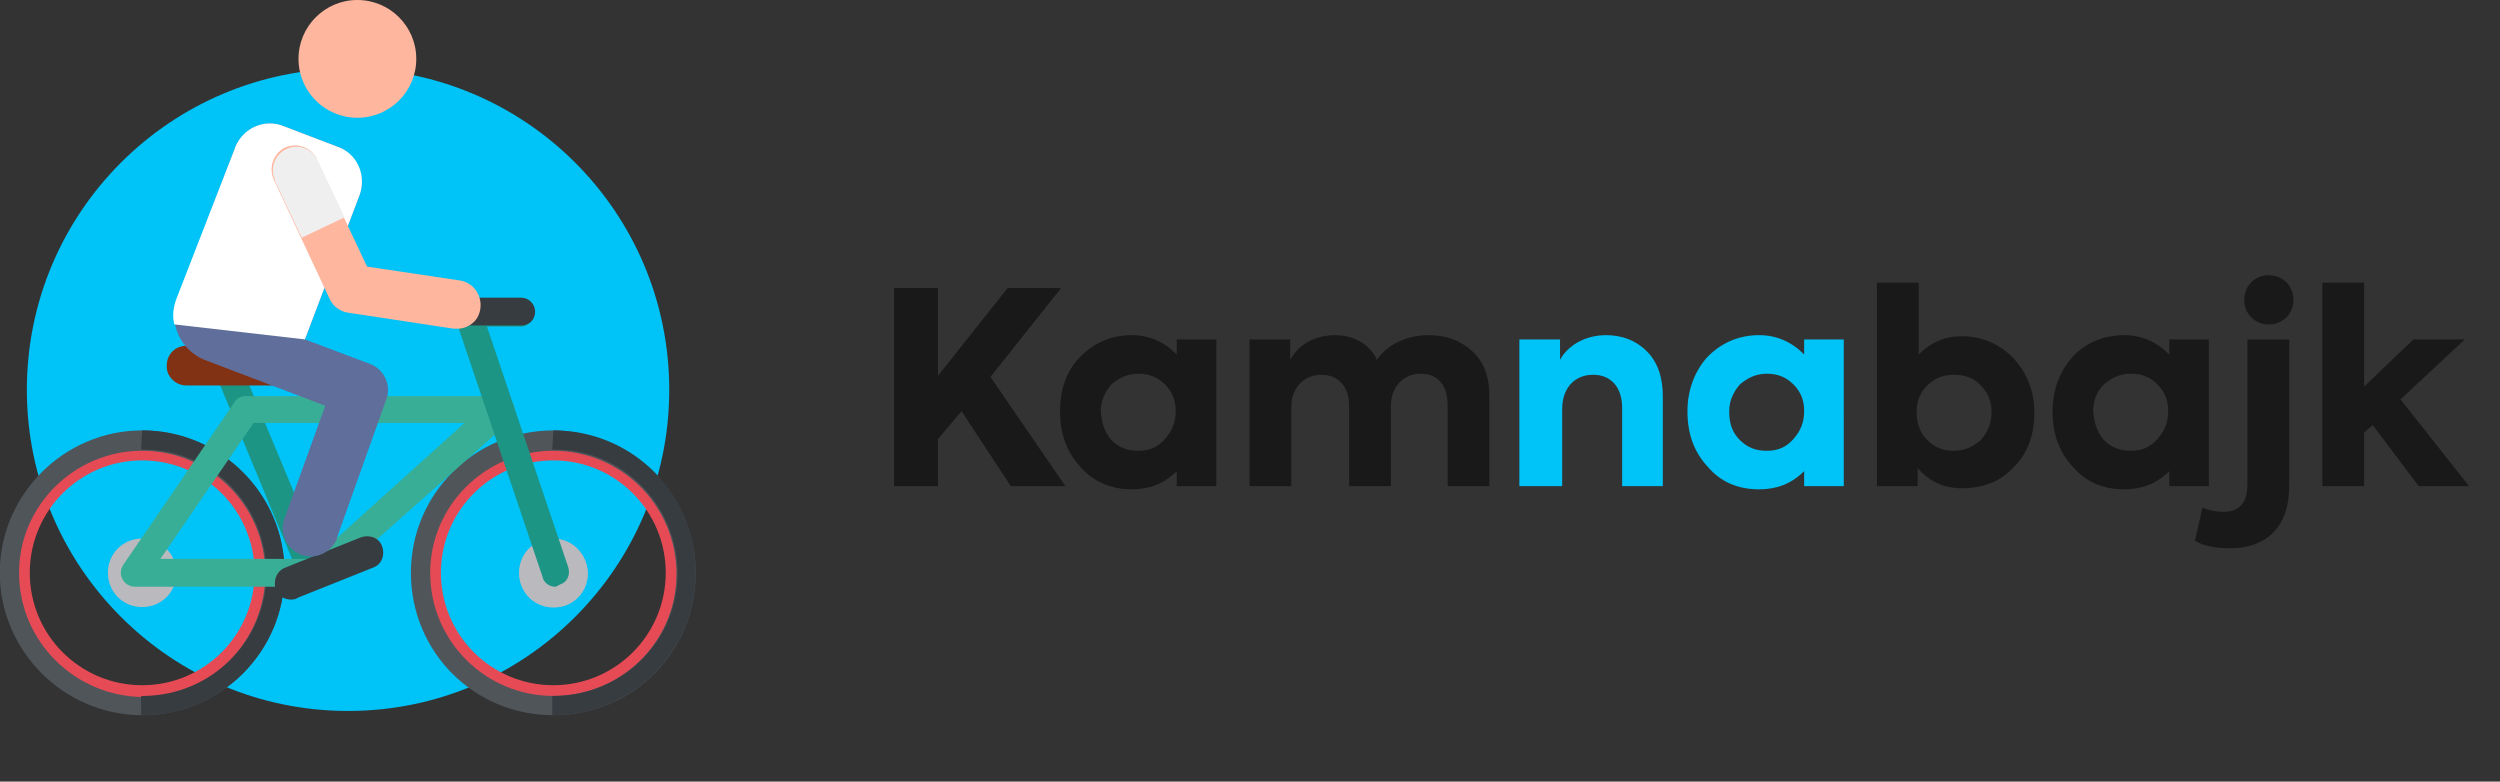 <?xml version="1.0" encoding="utf-8"?>
<!-- Generator: Adobe Illustrator 19.2.1, SVG Export Plug-In . SVG Version: 6.00 Build 0)  -->
<svg version="1.1" id="Layer_1" xmlns="http://www.w3.org/2000/svg" xmlns:xlink="http://www.w3.org/1999/xlink" x="0px" y="0px"
	 width="233.5px" height="73px" viewBox="0 0 233.5 73" style="enable-background:new 0 0 233.5 73;" xml:space="preserve">
<rect x="0" y="0" width="233.5" height="73" fill="#333333" stroke="none"/>
<style type="text/css">
	.st0{fill:#00C3F7;}
	.st1{fill:#E64B55;}
	.st2{fill:#50555A;}
	.st3{fill:#373C41;}
	.st4{fill:#B9B9BE;}
	.st5{fill:#1C9585;}
	.st6{fill:#39AE96;}
	.st7{fill:#FFB69E;}
	.st8{fill:#823214;}
	.st9{fill:#5F6E9B;}
	.st10{fill:#FFFFFF;}
	.st11{fill:#EFEFEF;}
	.st12{enable-background:new    ;}
	.st13{fill:#191919;}
</style>
<g id="Group_13" transform="translate(-61.492 -36.596)">
	<circle id="Ellipse_2" class="st0" cx="94" cy="73" r="30"/>
	<g id="biking" transform="translate(54.472 36.596)">
		<path id="Path_1" class="st1" d="M58.7,66c-6.9,0-12.4-5.6-12.4-12.4s5.6-12.4,12.4-12.4s12.4,5.6,12.4,12.4l0,0
			C71.1,60.4,65.6,66,58.7,66z M58.7,43c-5.8,0-10.5,4.7-10.5,10.5S52.9,64,58.7,64s10.5-4.7,10.5-10.5l0,0
			C69.2,47.7,64.5,43,58.7,43z"/>
		<path id="Path_2" class="st2" d="M58.7,42.1c6.3,0,11.5,5.1,11.5,11.5S65,65,58.7,65c-6.3,0-11.5-5.1-11.5-11.5
			C47.2,47.2,52.4,42.1,58.7,42.1C58.7,42.1,58.7,42.1,58.7,42.1 M58.7,40.2c-7.3,0-13.3,5.9-13.3,13.3s5.9,13.3,13.3,13.3
			S72,60.9,72,53.5l0,0C72,46.2,66,40.3,58.7,40.2z"/>
		<path id="Path_3" class="st3" d="M58.7,40.2L58.7,40.2l-0.1,1.8h0.1c6.3-0.1,11.5,5,11.6,11.4c0.1,6.3-5,11.5-11.4,11.6
			c-0.1,0-0.1,0-0.2,0h-0.1v1.8h0.1C66,66.8,72,60.9,72,53.5S66.1,40.2,58.7,40.2C58.7,40.2,58.7,40.2,58.7,40.2L58.7,40.2z"/>
		<path id="SVGCleanerId_0" class="st4" d="M58.7,50.3c-1.8,0-3.2,1.4-3.2,3.2s1.4,3.2,3.2,3.2s3.2-1.4,3.2-3.2v0
			C61.9,51.8,60.5,50.3,58.7,50.3z"/>
		<g id="Group_1" transform="translate(55.531 50.343)">
			<path id="SVGCleanerId_0_1_" class="st4" d="M3.2,0C1.4,0,0,1.4,0,3.2s1.4,3.2,3.2,3.2s3.2-1.4,3.2-3.2v0C6.3,1.4,4.9,0,3.2,0z"
				/>
		</g>
		<path id="Path_4" class="st1" d="M20.3,66c-6.9,0-12.4-5.6-12.4-12.4s5.6-12.4,12.4-12.4s12.4,5.6,12.4,12.4l0,0
			C32.7,60.4,27.2,66,20.3,66z M20.3,43c-5.8,0-10.5,4.7-10.5,10.5S14.5,64,20.3,64s10.5-4.7,10.5-10.5l0,0
			C30.8,47.7,26.1,43,20.3,43z"/>
		<path id="Path_5" class="st2" d="M20.3,42.1c6.3,0,11.5,5.1,11.5,11.5c0,6.3-5.1,11.5-11.5,11.5C14,65,8.8,59.9,8.8,53.5
			C8.8,47.2,14,42.1,20.3,42.1C20.3,42.1,20.3,42.1,20.3,42.1 M20.3,40.2C13,40.2,7,46.2,7,53.5S13,66.8,20.3,66.8
			c7.3,0,13.3-5.9,13.3-13.3C33.6,46.2,27.6,40.2,20.3,40.2L20.3,40.2z"/>
		<path id="Path_6" class="st3" d="M20.3,40.2L20.3,40.2l-0.1,1.8h0.1c6.3-0.1,11.5,5,11.6,11.4c0.1,6.3-5,11.5-11.4,11.6
			c-0.1,0-0.1,0-0.2,0h-0.1v1.8h0.1c7.3,0,13.3-5.9,13.3-13.3S27.6,40.2,20.3,40.2C20.3,40.2,20.3,40.2,20.3,40.2L20.3,40.2z"/>
		<path id="Path_7" class="st4" d="M20.3,50.3c-1.8,0-3.2,1.4-3.2,3.2c0,1.8,1.4,3.2,3.2,3.2s3.2-1.4,3.2-3.2l0,0
			C23.5,51.8,22.1,50.3,20.3,50.3z"/>
		<path id="Path_8" class="st5" d="M36.2,54.7c-0.5,0-1-0.3-1.2-0.8l-7.7-18.6c-0.2-0.6,0.1-1.4,0.7-1.6c0.6-0.2,1.3,0.1,1.6,0.6
			L37.4,53c0.3,0.6,0,1.4-0.7,1.6C36.5,54.7,36.4,54.7,36.2,54.7L36.2,54.7z"/>
		<path id="Path_9" class="st6" d="M36.9,54.8c-0.7,0-1.3-0.6-1.3-1.3c0-0.4,0.2-0.7,0.4-1l14.4-13l-19.7,0L22,52.2h14.9
			c0.7,0,1.3,0.5,1.4,1.2c0,0.7-0.5,1.3-1.2,1.4C37,54.8,37,54.8,36.9,54.8H19.6c-0.7,0-1.3-0.6-1.3-1.3c0-0.3,0.1-0.5,0.2-0.7
			l10.4-15.2c0.2-0.4,0.6-0.6,1.1-0.6l23.8,0l0,0c0.7,0,1.3,0.6,1.3,1.3c0,0.4-0.2,0.7-0.4,1L37.7,54.4
			C37.5,54.6,37.2,54.8,36.9,54.8z"/>
		<path id="Path_10" class="st5" d="M58.9,54.8c-0.6,0-1.1-0.4-1.2-0.9l-8.2-24.3c-0.2-0.7,0.1-1.4,0.8-1.6c0.1,0,0.3-0.1,0.4-0.1h5
			c0.7,0,1.3,0.7,1.2,1.4c0,0.6-0.6,1.2-1.2,1.2h-3.2L60.1,53c0.2,0.7-0.1,1.4-0.8,1.6C59.1,54.7,59,54.8,58.9,54.8L58.9,54.8z"/>
		<path id="Path_11" class="st3" d="M57,29.1c0-0.7-0.6-1.3-1.3-1.3h-5c-0.7,0-1.3,0.6-1.3,1.3c0,0.1,0,0.3,0.1,0.4l0.3,0.9h5.9
			C56.4,30.4,57,29.9,57,29.1z"/>
		<circle id="Ellipse_1" class="st7" cx="40.4" cy="5.5" r="5.5"/>
		<path id="Path_12" class="st8" d="M34.2,36h-9.8c-1,0-1.9-0.9-1.8-1.9c0-1,0.8-1.8,1.8-1.8h9.8c1,0,1.9,0.9,1.8,1.9
			C36,35.2,35.2,36,34.2,36z"/>
		<path id="Path_13" class="st3" d="M34.2,56c-0.9,0-1.6-0.7-1.5-1.6c0-0.6,0.4-1.2,1-1.4l7-2.8c0.8-0.3,1.7,0,2,0.8
			c0.3,0.8,0,1.7-0.8,2c0,0,0,0,0,0l-7,2.8C34.6,56,34.4,56,34.2,56z"/>
		<path id="Path_14" class="st9" d="M43.1,37.3c0.5-1.3-0.2-2.8-1.5-3.3l-6.1-2.3l5-13.2c0.8-1.8,0-3.9-1.7-4.7l-5.5-2.1
			c-1.9-0.6-3.8,0.5-4.4,2.3l-5.3,13.9c-0.9,2.3,0.3,4.8,2.5,5.7c0,0,0,0,0,0l11.3,4.3l-3.8,10.5c-0.5,1.3,0.1,2.8,1.5,3.4
			c1.3,0.5,2.8-0.1,3.4-1.5c0,0,0-0.1,0-0.1L43.1,37.3z"/>
		<path id="Path_15" class="st10" d="M23.3,30.3c-0.2-0.8-0.1-1.6,0.2-2.4L28.9,14c0.6-1.9,2.6-2.9,4.4-2.3l5.5,2.1
			c1.8,0.8,2.5,2.9,1.7,4.7l-5,13.2L23.3,30.3z"/>
		<path id="Path_16" class="st7" d="M49.9,30.7c-0.2,0-0.3,0-0.5,0l-9.9-1.5c-0.7-0.1-1.4-0.6-1.7-1.3l-5.2-11.1
			c-0.5-1.1-0.1-2.4,1-3c1.1-0.5,2.4-0.1,3,1c0,0,0,0.1,0,0.1l4.7,10l8.7,1.3c1.2,0.2,2,1.3,1.9,2.5C51.8,29.9,50.9,30.6,49.9,30.7
			L49.9,30.7z"/>
		<path id="Path_17" class="st11" d="M35.2,22.2l4-1.9L36.7,15c-0.5-1.1-1.8-1.6-2.9-1.1c-1.1,0.5-1.6,1.8-1.1,2.9c0,0,0,0.1,0,0.1
			L35.2,22.2z"/>
	</g>
	<g class="st12">
		<path class="st13" d="M155.9,82l-4.6-7l-2.2,2.6V82h-4.1V63.5h4.1v8.2l6.5-8.2h5l-6.6,8.3l7,10.2H155.9z"/>
		<path class="st13" d="M171.4,68.3h3.7V82h-3.7v-1.4c-1.2,1.2-2.6,1.7-4.2,1.7c-1.9,0-3.6-0.7-4.8-2.1c-1.3-1.4-1.9-3.1-1.9-5.2
			c0-2,0.6-3.8,1.9-5.1c1.3-1.3,2.9-2,4.8-2c1.6,0,3,0.6,4.2,1.8V68.3z M165.3,77.7c0.7,0.7,1.5,1,2.5,1s1.8-0.3,2.5-1.1
			s1-1.6,1-2.6c0-1-0.3-1.8-1-2.5c-0.7-0.7-1.5-1-2.5-1s-1.8,0.4-2.5,1c-0.6,0.7-1,1.5-1,2.5C164.4,76.2,164.7,77,165.3,77.7z"/>
		<path class="st13" d="M199,69.4c1.1,1,1.6,2.4,1.6,4.2V82h-3.9v-7.6c0-1.9-1-2.9-2.5-2.9c-1.6,0-2.8,1.2-2.8,3V82h-3.9v-7.5
			c0-1.8-1-2.9-2.6-2.9c-1.6,0-2.8,1.2-2.8,3V82h-3.9V68.3h3.8v1.9c0.8-1.5,2.4-2.3,4.2-2.3c1.7,0,3.2,0.8,3.9,2.3
			c1-1.5,2.9-2.3,4.8-2.3C196.6,67.9,197.9,68.4,199,69.4z"/>
	</g>
	<g class="st12">
		<path class="st0" d="M203.4,82V68.3h3.8v1.9c0.7-1.3,2.3-2.3,4.3-2.3c1.5,0,2.8,0.5,3.8,1.5s1.5,2.4,1.5,4.2V82H213v-7.3
			c0-2-1.1-3.1-2.7-3.1c-1.8,0-2.9,1.3-2.9,3.2V82H203.4z"/>
		<path class="st0" d="M230,68.3h3.7V82H230v-1.4c-1.2,1.2-2.6,1.7-4.2,1.7c-2,0-3.6-0.7-4.8-2.1c-1.3-1.4-1.9-3.1-1.9-5.2
			c0-2,0.7-3.8,1.9-5.1c1.3-1.3,2.9-2,4.8-2c1.6,0,3,0.6,4.2,1.8V68.3z M224,77.7c0.7,0.7,1.5,1,2.5,1s1.8-0.3,2.5-1.1s1-1.6,1-2.6
			c0-1-0.3-1.8-1-2.5c-0.7-0.7-1.5-1-2.5-1s-1.8,0.4-2.5,1c-0.6,0.7-1,1.5-1,2.5C223,76.2,223.3,77,224,77.7z"/>
	</g>
	<g class="st12">
		<path class="st13" d="M249.5,70c1.3,1.4,2,3.1,2,5.1c0,2.1-0.6,3.8-1.9,5.1c-1.3,1.4-2.9,2-4.9,2c-1.6,0-3-0.6-4.1-1.9V82h-3.8V63
			h3.9v6.7c1.1-1.1,2.4-1.7,4-1.7C246.6,68,248.2,68.7,249.5,70z M246.5,72.6c-0.6-0.7-1.5-1-2.5-1c-1,0-1.8,0.3-2.5,1
			c-0.7,0.7-1,1.5-1,2.5c0,1,0.3,1.9,1,2.6c0.7,0.7,1.5,1,2.5,1c1,0,1.8-0.4,2.5-1c0.6-0.7,1-1.5,1-2.6
			C247.5,74.1,247.2,73.3,246.5,72.6z"/>
		<path class="st13" d="M264.1,68.3h3.7V82h-3.7v-1.4c-1.2,1.2-2.6,1.7-4.2,1.7c-2,0-3.6-0.7-4.8-2.1c-1.3-1.4-1.9-3.1-1.9-5.2
			c0-2,0.7-3.8,1.9-5.1s2.9-2,4.8-2c1.6,0,3,0.6,4.2,1.8V68.3z M258,77.7c0.7,0.7,1.5,1,2.5,1c1,0,1.8-0.3,2.5-1.1s1-1.6,1-2.6
			c0-1-0.3-1.8-1-2.5c-0.7-0.7-1.5-1-2.5-1c-1,0-1.8,0.4-2.5,1c-0.7,0.7-1,1.5-1,2.5C257.1,76.2,257.4,77,258,77.7z"/>
		<path class="st13" d="M266.5,87.1l0.7-3.1c0.7,0.3,1.3,0.4,2,0.4c1.5,0,2.2-0.9,2.2-2.6V68.3h3.9v13.7c0,3.9-2.2,5.8-5.5,5.8
			C268.4,87.8,267.3,87.6,266.5,87.1z M271.1,64.6c0-1.3,1-2.3,2.3-2.3c1.3,0,2.3,1,2.3,2.3c0,1.3-1,2.3-2.3,2.3
			C272.1,66.9,271.1,65.9,271.1,64.6z"/>
		<path class="st13" d="M287.4,82l-4.3-5.7l-0.8,0.7V82h-3.9V63h3.9v9.7l4.6-4.4h4.8l-6,5.6l6.4,8.1H287.4z"/>
	</g>
</g>
</svg>
